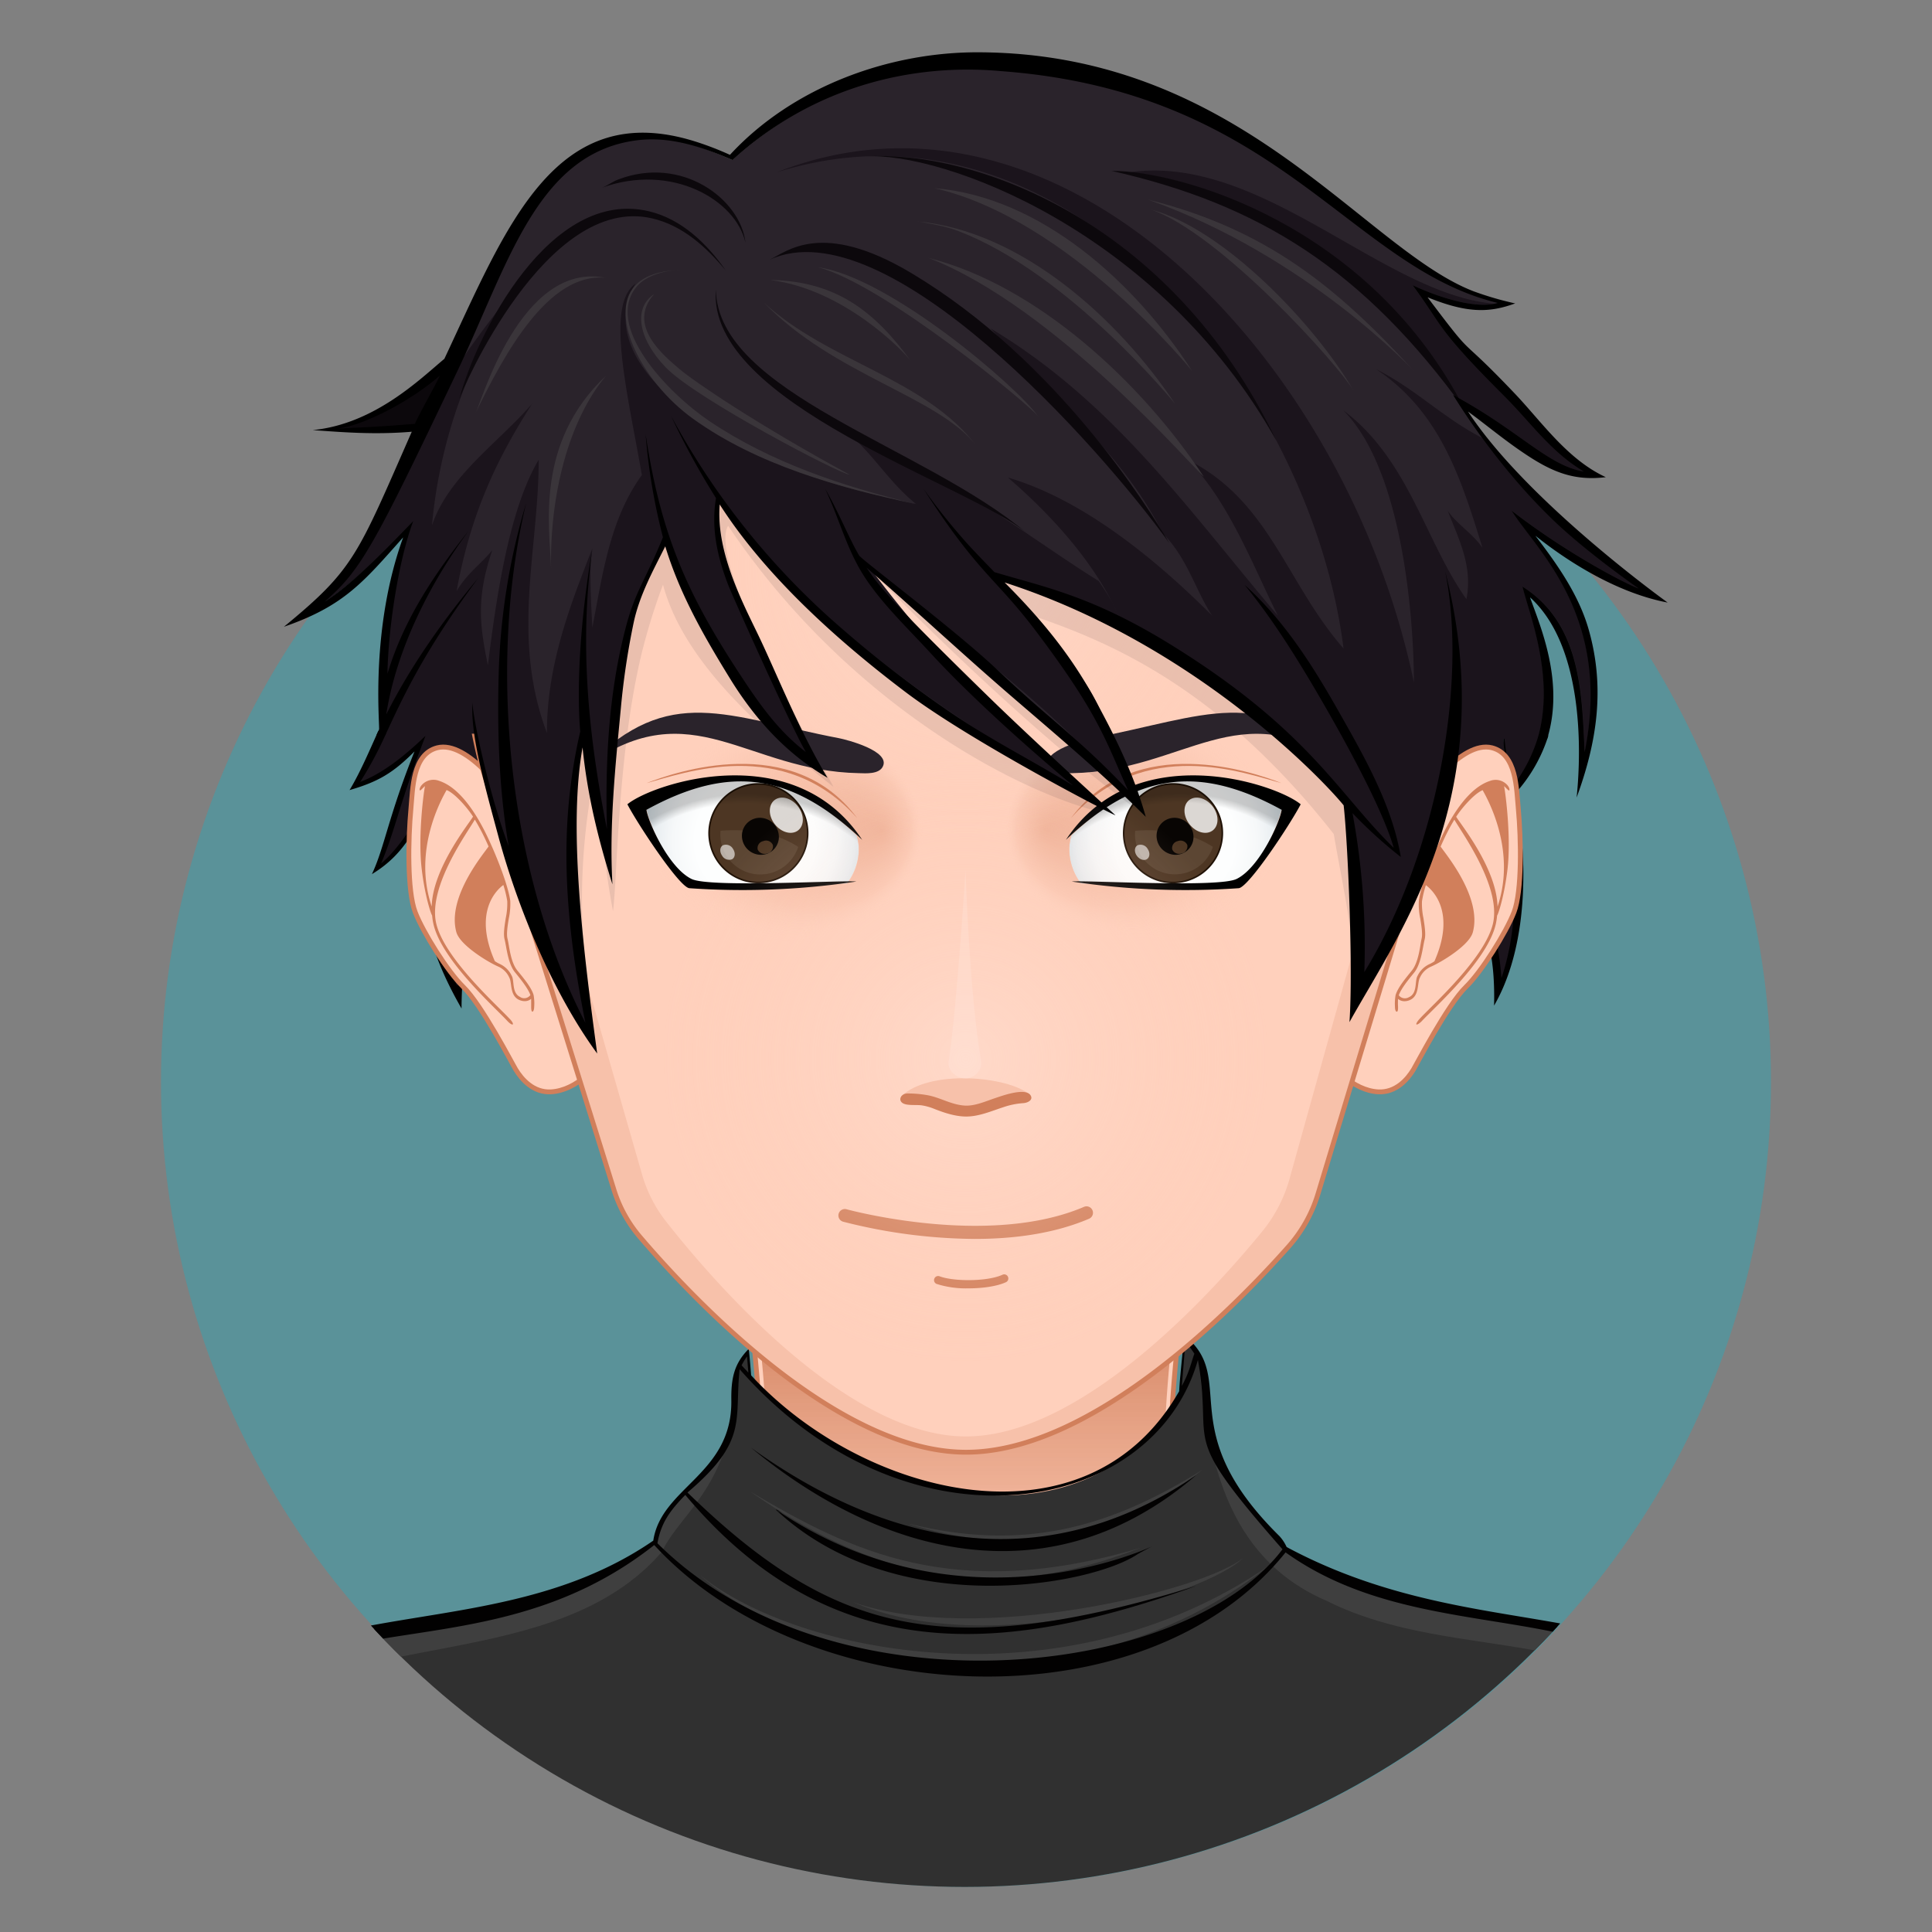 <svg id="Layer_1" data-name="Layer 1" xmlns="http://www.w3.org/2000/svg" xmlns:xlink="http://www.w3.org/1999/xlink" width="600" height="600" viewBox="0 0 600 600"><rect x="0" y="0" width="600" height="600" fill="#808080" stroke="none"/><defs><clipPath id="clip-path"><circle cx="300" cy="287" r="300" style="fill:none"/></clipPath><clipPath id="clip-path-2"><circle cx="300" cy="335" r="250" style="fill:none"/></clipPath><linearGradient id="linear-gradient" x1="242.83" y1="260.86" x2="242.83" y2="300.86" gradientTransform="matrix(2.55, 0, 0, -2.55, -319.35, 1139.45)" gradientUnits="userSpaceOnUse"><stop offset="0" stop-color="#f0b399" stop-opacity="0.8"/><stop offset="0.7" stop-color="#d17f5b"/></linearGradient><clipPath id="clip-path-3"><circle cx="299.57" cy="336" r="250" style="fill:none"/></clipPath><radialGradient id="radial-gradient" cx="452.28" cy="345.02" r="13.37" gradientTransform="translate(1406 1154.62) rotate(180) scale(2.59)" gradientUnits="userSpaceOnUse"><stop offset="0" stop-color="#fff"/><stop offset="0.54" stop-color="#fdfefe"/><stop offset="0.74" stop-color="#f6f8f9"/><stop offset="0.88" stop-color="#eaeff2"/><stop offset="0.99" stop-color="#d9e3e8"/><stop offset="1" stop-color="#d8e2e7"/></radialGradient><radialGradient id="radial-gradient-2" cx="262.55" cy="87" fx="274.411" r="16.86" gradientTransform="matrix(2.55, 0.05, -0.04, 2.04, -422.19, 67.03)" gradientUnits="userSpaceOnUse"><stop offset="0" stop-color="#f0b399"/><stop offset="0.7" stop-color="#f0b399" stop-opacity="0.3"/><stop offset="1" stop-color="#ffd0bc" stop-opacity="0"/></radialGradient><radialGradient id="radial-gradient-3" cx="225.86" cy="329.38" r="22.1" gradientTransform="matrix(2.67, -0.14, -0.14, -2.65, -325.43, 1209.72)" gradientUnits="userSpaceOnUse"><stop offset="0.95" stop-opacity="0"/><stop offset="1" stop-opacity="0.2"/></radialGradient><radialGradient id="radial-gradient-4" cx="270.69" cy="345.02" r="13.37" gradientTransform="matrix(2.59, 0, 0, -2.59, -336.2, 1154.62)" xlink:href="#radial-gradient"/><radialGradient id="radial-gradient-5" cx="446.43" cy="82.21" fx="458.284" r="16.86" gradientTransform="matrix(-2.55, 0.05, 0.04, 2.04, 1489.96, 67.05)" xlink:href="#radial-gradient-2"/><radialGradient id="radial-gradient-6" cx="402.05" cy="320.14" r="22.1" gradientTransform="matrix(-2.67, -0.14, 0.14, -2.65, 1395.23, 1209.73)" xlink:href="#radial-gradient-3"/><radialGradient id="radial-gradient-7" cx="242.84" cy="317.86" r="41" gradientTransform="matrix(2.55, 0, 0, -2.55, -319.35, 1139.45)" gradientUnits="userSpaceOnUse"><stop offset="0" stop-color="#ffe2d6" stop-opacity="0.5"/><stop offset="0.9" stop-color="#ffd0bc" stop-opacity="0"/></radialGradient><radialGradient id="radial-gradient-8" cx="242.84" cy="377.86" r="37" xlink:href="#radial-gradient-7"/></defs><title>avatar</title><circle id="bg-circle" cx="300" cy="336" r="250" style="fill:#00bcd4;opacity:0.3"/><g style="clip-path:url(#clip-path)"><g id="svga-group-wrapper"><g id="svga-group-subwrapper"><g id="svga-group-hair-back"><path id="SvgjsPath3396" d="M142,308.16c-11.54-27.3-9.84-38.59-6.77-59.93-5.3,5.74-8.47,13.44-17.12,20.56.67-5.12,10.89-34.78,11.7-37-9.8,8.94-15.22,10.84-19.91,12.68,3.17-4.73,5.27-10.22,9.94-20.23h29.4a187.11,187.11,0,0,0,5.9,36.25C153.41,261.64,149,268.64,142,308.16Zm308.17-79.73c-.12,9.79-3.42,28.14-7.41,40.47,2.05,1.38,4.44,3,3.92,2.57,15.18,12.18,17.62,14.29,19.16,34.13,11-23.79,1.67-54.33,1.12-77.17Zm16.81,0h11.33a55.63,55.63,0,0,1-8.73,16.92C468.11,239.83,467.32,232,466.93,228.43Z" style="fill:#1b141c"/><path id="SvgjsPath3397" d="M132.14,228.52C123.47,251.3,123,257,118.37,268.15c7.27-6,12.72-17.8,17.59-21-.84,7.7-4.84,23.26-.38,40.29A137.24,137.24,0,0,0,142,306.27c.66-9.07,2-35.52,10.4-43.55-5.77,15.17-9.06,35-9.06,50.49-16.34-28.48-12.59-44.12-8.74-64-6,6.81-7.65,15.33-19.1,22.26,3.9-8.24,5.15-18,13.23-38.1-6.7,6.71-11.22,9.39-20.17,12,3.36-5.56,6.32-12.61,8.92-18.34h2.76a117.48,117.48,0,0,1-8.39,15.82C118.55,240.28,125,235.38,132.14,228.52ZM442.71,268.9c.55.38,4.27,2.94,5.94,4.4,7,6.13,16,11.72,15.35,39,11.58-20,10.08-49.64,6.47-65.77a48.15,48.15,0,0,0,10.39-18.09l-3.07,0a47.93,47.93,0,0,1-8,15.77,113.79,113.79,0,0,1-2.6-15.22l-.28-.51c.55,22.84,7.94,49.95-.62,75.27C464.75,283.85,460.15,280.24,442.71,268.9Z"/></g><g style="clip-path:url(#clip-path-2)"><g id="svga-group-humanbody-single"><path id="SvgjsPath2893" d="M543.22,547.64c-5.6-12.1-20.9-30-37.9-35-21-6.13-68.43-13.54-86-17.66-14.09-3.3-42.49-28.8-52.44-37.35a10.81,10.81,0,0,1-3.28-7c-.35-27.71,10.7-101.3,10.7-101.3H225.53s11.05,73.59,10.69,101.3a10.77,10.77,0,0,1-3.28,7C223,466.19,194.6,491.69,180.5,495c-17.58,4.12-65,11.78-86,17.91-17,5-32.29,22.63-37.89,34.74C47.14,568.06,44.9,605,44.9,636.89h510C554.9,605,552.67,568.06,543.22,547.64Z" style="fill:#ffd0bc"/><path id="SvgjsPath2894" d="M450.75,507.55c62.07,9,88.19,22.21,96.37,129.34h7.78c0-31.87-2.23-68.83-11.68-89.25-5.6-12.1-20.9-30-37.9-35-21-6.13-68.43-13.54-86-17.65-14.09-3.31-46.51-30.78-55.19-41.7,8.57,12,32.62,39.8,53.69,47.08C427.88,503.86,436.28,505.45,450.75,507.55ZM182,500.38c21.07-7.28,45.11-35.08,53.68-47.08C227,464.22,194.6,491.69,180.5,495c-17.58,4.11-65,11.77-86,17.9-17,5-32.29,22.64-37.89,34.74C47.14,568.06,44.9,605,44.9,636.89h7.78C60.81,530.44,87,516.57,149.06,507.55,163.53,505.45,171.93,503.86,182,500.38Z" style="fill:#ffe2d6"/><path id="SvgjsPath2895" d="M288.8,542.14s-12.94-4.11-18.06-6.07c-26.65-10.22-113.21-16.85-113.21-16.85s91.17,3.62,111.29,7.09c-1.17-12.16-7.69-51-7.69-51s13.13,42.88,16.34,53.69C279.19,534.78,288.8,542.14,288.8,542.14Zm27.54-3.43c-.23.19-.49.43-.77.69A7.39,7.39,0,0,0,316.34,538.71Zm-27.54,3.43s7.38,7.62,11.08,7.72c4.87.13,12.32-7.39,15.69-10.46-3.23,2.44-10.61,3.54-13.54,3.66C298.64,543.19,288.8,542.14,288.8,542.14ZM342.4,523c-3.94.63-11.19,2-11.19,2L337,487c-1.64,7.84-11.41,41.34-20.7,51.71,4.87-4.12,15.7-6.09,21.22-6.89,26.1-3.79,26.09-3.78,104.71-12.6C442.27,519.22,368.14,518.83,342.4,523Z" style="fill:#f0b399"/><path id="SvgjsPath2896" d="M543.22,547.64c-5.6-12.1-20.9-30-37.9-35-21-6.13-68.43-13.54-86-17.66-14.09-3.3-42.49-28.8-52.44-37.35a10.81,10.81,0,0,1-3.28-7c-.35-27.71,10.7-101.3,10.7-101.3H225.53s11.05,73.59,10.69,101.3a10.77,10.77,0,0,1-3.28,7C223,466.19,194.6,491.69,180.5,495c-17.58,4.12-65,11.78-86,17.91-17,5-32.29,22.63-37.89,34.74C47.14,568.06,44.9,605,44.9,636.89h510C554.9,605,552.67,568.06,543.22,547.64Z" style="fill:none;stroke:#d17f5b;stroke-width:1.5px"/></g></g><g id="svga-group-chinshadow-single"><path id="SvgjsPath3054" d="M300,476.46c20.86,0,43-12.6,61.7-27.22,0-17.09,3.7-48.72,6.77-71.92-39.23-5.73-97.94-5.81-137.11-.39,3,22.85,6.7,54.08,6.81,71.45C256.86,463.46,279.05,476.46,300,476.46Z" style="fill:url(#linear-gradient)"/></g><g style="clip-path:url(#clip-path-3)"><g id="svga-group-clothes-single"><path id="SvgjsPath3393" d="M44,638.47C30.25,463.94,131,529.52,204,479.21c1.1-7.31,5.14-11.45,10.74-17,21.77-21.77,9.07-31.81,17.43-41.38.16,1.74.31,4.11.52,6.66,36.55,39.62,104.86,56,134,5,.15-3.54.72-12.35,1.16-16.66,6.62,5,6.29,11.49,6.81,18.27,2.43,31.68,20.74,39.58,23.86,47.22,74.24,48,164.12-21.64,157,156.11C529.67,638.47,255.39,640.22,44,638.47Z" style="fill:#303030"/><path id="SvgjsPath3394" d="M555.54,637.38c-1.26,0-3.13.11-5.52.16-1.89-32.17-2.85-64.83-20.62-94.44-25.5-40.8-76.5-25.5-117.3-45.9-32.11-13.76-37.4-46.08-40-76.56,2.21,4.05,2.17,8.65,2.53,13.41,2.43,31.67,20.74,39.58,23.86,47.22C472.74,529.31,562.63,459.62,555.54,637.38ZM75.5,535c30.3-29.88,96.9-14.8,130.05-53.05,6-12.79,22-19.81,23.85-55.84-2.11,8.28,3.21,18.24-14.64,36.09-5.6,5.6-9.64,9.74-10.73,17C131,529.52,30.25,464,44,638.47l3.65,0C45.05,601.26,51.34,558.78,75.5,535Zm157.77-71.58c36.09,25,72.43,36.26,121.12,17.21C296.26,498,263.82,481.44,233.27,463.38Zm49,9.83c32.32,10.2,62.75,5.48,91.23-16.84C344.3,474.7,317.42,481.9,282.29,473.21Zm-64.53,16.23c30.31,26.95,114.12,45.67,176.16-3.11C329.66,530.36,247.69,513.5,217.76,489.44Zm47,8c42.59,18.48,110.4-2.54,121.39-13.7C374.44,493.76,303.47,511.35,264.73,497.48Z" style="fill:#3f3f3f"/><path id="SvgjsPath3395" d="M400.47,480.92h0c-.3-.15-.61-.33-.91-.51a12.85,12.85,0,0,0-2.17-3.31c-33.69-33.21-12.55-48.72-29.61-62.42-.08,1.58-1.35,12.51-1.58,17.38-28.9,50.56-98.2,32.74-132.93-4.94-.11-1.38-.54-6.79-.74-8.21-4.7,4.7-5.49,9.4-5.41,16,.3,23-21.76,26.9-24.24,43.55-72.18,49.7-174.45-16.2-160,161.27,216.23,1.79,497.29-.07,513.93-1.15C564,465.65,486.21,526.22,400.47,480.92Zm-32.38-64.39a41.68,41.68,0,0,1,2.83,3.88c-.94,2.55-1.63,6-3.9,10C367.86,420.33,367.9,420.12,368.09,416.53ZM232,421.26c.09,1.18.3,3.72.41,5-.74-.79-1.46-1.53-2.09-2.24A18.53,18.53,0,0,1,232,421.26Zm-19.18,43c47,56,102.67,48.33,158.77,28.25-78.07,24-113,14.81-158.08-29,19-16.12,14.51-22.52,16.19-38.28,52,59.19,128.46,45.8,142.32-2.88h0c5,28.23-6.72,21.26,26.27,58.8-30.72,40.64-140.15,51.94-194.11-1.88C205.31,472.76,208.24,469,212.84,464.25ZM45.18,637c-.28-177.14,83.54-98.44,158-157.17,46.91,51.1,152.2,56.9,196.07,2.28,63.45,45.43,158-16.86,154.36,153.57C404.33,634.68,212.66,635.2,45.18,637ZM353.27,482.68c-14.29,9.64-75,21-112.2-13.71h0l-.18-.16a2.78,2.78,0,0,1,1.86,1.17l-.15-.12a2.56,2.56,0,0,0-1.28-.82C309.38,514.72,377.21,469.09,353.27,482.68Zm18.26-24.58c-45,38.72-97.24,25.47-138.31-8.52C273.52,478.64,322.59,491.58,371.53,458.1Z" style="fill:#020101"/></g></g><g id="svga-group-head"><g id="svga-group-ears-left"><path id="SvgjsPath3088" d="M161.36,253.28c-3.78-6.28-16.13-23.46-25.58-21.05-7.68,2-7.58,12.68-8.17,19-.87,9.3-1.18,25.48,1.34,32.05,2.42,6.31,10.1,18.5,14.86,23.14,5.86,5.7,15.22,23.87,16.37,25.75,1.82,3,5.45,7.24,11,6.91,7.83-.48,14.6-7.88,15.21-11.44C189.74,308.3,171.22,269.62,161.36,253.28Z" style="fill:#ffd0bc;stroke:#d17f5b;stroke-width:1.5px"/><path id="SvgjsPath3089" d="M157.61,291.52c-.36-1.43,0-3.85.39-6.19a22,22,0,0,0,.47-5.56c-.74-5.33-4.88-15.46-7.59-20.94-3.12-6.32-8.16-14.27-14.48-16.32a4.86,4.86,0,0,0-5.33,1.19c-.73.76-.9,1.65-.66,1.75s.78-.63,1.57-1.32-1.29-.1,0,0c-.52,2.65-2.2,16.07-1,25.86.91,7.71,2.68,13.47,3.22,14.33a19.15,19.15,0,0,0,.41,2.66c2.55,11.24,19.17,25.95,23,30.14.72.77,1.47,1.23,1.65,1s-.26-1-1-1.73c-3.82-4.16-20.33-18.82-22.8-29.67-2.62-11.51,10-28.57,12-32.19,1,1.7,1.9,3.33,2.56,4.68.53,1.07,1.11,2.31,1.71,3.66-1.18,1.88-13.05,15.63-10,26.63,1.12,4,9.75,9.28,13.08,10.71a6.71,6.71,0,0,1,3.33,3.34c.93,1.59.08,5.68,3.14,7a4.34,4.34,0,0,0,1.68.37,3.08,3.08,0,0,0,2-.72c0,.69,0,1.58,0,2.4,0,1.06.12,1.55.37,1.57s.54-.44.57-1.5a14.64,14.64,0,0,0-.19-3.68c-.69-2.27-2.78-4.83-5-7.54S158.18,293.75,157.61,291.52Zm-23.54-10c-6-17.66,3.27-33.74,4.62-36.16,2.58,1,6.53,5.59,8.21,8.25C145.68,255.77,134.32,269.68,134.07,281.56Zm27.55,28.13c-2.76-1.18-1.8-5.06-2.69-6.59a7.64,7.64,0,0,0-3.77-3.72,9.74,9.74,0,0,1-1.49-.85c-6.84-15.49.75-22.26,2.65-23.65a33.54,33.54,0,0,1,1.21,5,21.64,21.64,0,0,1-.46,5.27c-.39,2.43-.79,5-.37,6.59.62,2.43,1,7.57,3.29,10.32,2,2.44,4,5,4.73,7A2.37,2.37,0,0,1,161.62,309.69Z" style="fill:#d17f5b"/></g><g id="svga-group-ears-right"><path id="SvgjsPath3090" d="M437.77,253.28c3.79-6.28,16.14-23.46,25.58-21.05,7.68,2,7.58,12.68,8.18,19,.86,9.3,1.18,25.48-1.34,32.05-2.43,6.31-10.1,18.5-14.86,23.14-5.87,5.7-15.23,23.87-16.38,25.75-1.81,3-5.45,7.24-11,6.91-7.83-.48-14.59-7.88-15.21-11.44C409.39,308.3,427.92,269.62,437.77,253.28Z" style="fill:#ffd0bc;stroke:#d17f5b;stroke-width:1.5px"/><path id="SvgjsPath3091" d="M438.42,301.47c-2.21,2.71-4.3,5.28-5,7.54a15.18,15.18,0,0,0-.2,3.69c0,1.05.31,1.52.58,1.49s.41-.5.37-1.57a23.5,23.5,0,0,1,0-2.4,3.08,3.08,0,0,0,2,.72,4.17,4.17,0,0,0,1.68-.37c3.05-1.3,2.21-5.39,3.14-7a6.69,6.69,0,0,1,3.33-3.33c3.33-1.43,12-6.66,13.08-10.72,3-11-8.85-24.75-10-26.62.6-1.35,1.18-2.6,1.7-3.66.68-1.36,1.54-3,2.57-4.68,2,3.61,14.6,20.67,12,32.19-2.47,10.84-19,25.5-22.79,29.66-.72.78-1.16,1.54-1,1.73s.94-.27,1.65-1c3.87-4.19,20.48-18.89,23-30.14a20.78,20.78,0,0,0,.41-2.66c.54-.86,2.3-6.61,3.22-14.32,1.16-9.8-.53-23.22-1.05-25.87,1.3-.1-.65-.56,0,0s1.33,1.43,1.57,1.33.08-1-.65-1.76a4.88,4.88,0,0,0-5.33-1.19c-6.33,2.05-11.37,10-14.49,16.32-2.7,5.49-6.85,15.61-7.58,20.94a21.5,21.5,0,0,0,.46,5.56c.37,2.34.76,4.76.39,6.2C441,293.75,440.6,298.81,438.42,301.47Zm13.81-47.82c1.69-2.66,5.64-7.23,8.22-8.25,1.34,2.42,10.6,18.5,4.62,36.16C464.82,269.68,453.46,255.77,452.23,253.65Zm-17.82,55.44c.7-2,2.75-4.57,4.74-7,2.24-2.75,2.67-7.9,3.29-10.33.41-1.63,0-4.15-.37-6.59a21.6,21.6,0,0,1-.46-5.27,32.53,32.53,0,0,1,1.21-5c1.9,1.38,9.49,8.15,2.65,23.64a9.74,9.74,0,0,1-1.49.85,7.64,7.64,0,0,0-3.77,3.72c-.9,1.53.07,5.42-2.69,6.59A2.37,2.37,0,0,1,434.41,309.09Z" style="fill:#d17f5b"/></g><g id="svga-group-faceshape-wrap"><g id="svga-group-faceshape-single"><path id="SvgjsPath3051" d="M449.8,237.12h0c0,.12-31.1,102.69-40.49,133.67a43.66,43.66,0,0,1-9.07,16.28C384,405.41,339.62,451,300,451c-40.42,0-85.66-48.57-101.26-66.85a41.6,41.6,0,0,1-8.09-14.7c-9.2-29.46-41.12-131.7-41.15-131.82h0a159.17,159.17,0,0,1-5.11-39.87c-.13-86.76,69.25-157.18,155-157.31s155.33,70.06,155.46,156.82A158.81,158.81,0,0,1,449.8,237.12Z" style="fill:#ffd0bc"/><path id="SvgjsPath3052" d="M381.93,64.37c36.49,28.39,60.36,75.11,60.43,128a171.69,171.69,0,0,1-4.58,39.88h0c0,.12-28.62,102.69-37.25,133.67a45,45,0,0,1-8.34,16.28c-14.95,18.34-55.76,63.9-92.25,63.9-37.19,0-78.81-48.57-93.16-66.85a42.79,42.79,0,0,1-7.44-14.7c-8.46-29.46-37.83-131.7-37.85-131.82h0a172.63,172.63,0,0,1-4.69-39.87c-.08-53.11,23.83-100.06,60.46-128.55a157.38,157.38,0,0,0-72.89,133.39,159.17,159.17,0,0,0,5.11,39.87h0c0,.12,31.95,102.36,41.15,131.82a41.6,41.6,0,0,0,8.09,14.7C214.3,402.4,259.54,451,300,451c39.67,0,84-45.55,100.27-63.9a43.66,43.66,0,0,0,9.07-16.28c9.39-31,40.47-133.55,40.49-133.67h0A158.44,158.44,0,0,0,381.93,64.37Z" style="fill:#f7c1aa"/><path id="SvgjsPath3053" d="M449.8,237.12h0c0,.12-31.1,102.69-40.49,133.67a43.66,43.66,0,0,1-9.07,16.28C384,405.41,339.62,451,300,451c-40.42,0-85.66-48.57-101.26-66.85a41.6,41.6,0,0,1-8.09-14.7c-9.2-29.46-41.12-131.7-41.15-131.82h0a159.17,159.17,0,0,1-5.11-39.87c-.13-86.76,69.25-157.18,155-157.31s155.33,70.06,155.46,156.82A158.81,158.81,0,0,1,449.8,237.12Z" style="fill:none;stroke:#d17f5b;stroke-width:1.5px"/></g></g><g id="svga-group-mouth-single"><path id="SvgjsPath3075" d="M300.77,400.11a30.13,30.13,0,0,1-9.95-1.39,1.28,1.28,0,0,1,.93-2.38c4.25,1.67,14.93,1.73,19.65-.49a1.28,1.28,0,0,1,1.09,2.31C309.63,399.5,305.11,400.11,300.77,400.11Zm37.45-21.62a2,2,0,0,0-1.58-3.69c-29.75,12.73-73.29.87-73.73.75a2,2,0,0,0-1.07,3.86,168.57,168.57,0,0,0,40.88,5.35C314.51,384.76,327.15,383.22,338.22,378.49Z" style="fill:#d17f5b"/></g><g id="svga-group-eyes-left"><g id="svga-group-eyesback-left"><path id="SvgjsPath3294" d="M266.06,259.41a16.52,16.52,0,0,1,.66,4.48A17.78,17.78,0,0,1,263,274.44c-10.39.09-43.26,1.8-48.28-.78-7.17-3.67-13.57-18.79-14-22.51C226.21,236.49,245,239.35,266.06,259.41Z" style="fill:url(#radial-gradient)"/></g><g id="svga-group-eyesiriswrapper-left"><g id="svga-group-eyesiriscontrol-left"><g id="svga-group-eyesiris-left"><path id="SvgjsPath3274" d="M250.27,262.83A15.3,15.3,0,1,1,239.54,244,15.26,15.26,0,0,1,250.27,262.83Z" style="fill:#4d3623;stroke:#1f1105;stroke-width:0.5px"/><path id="SvgjsPath3275" d="M247.89,263a12.39,12.39,0,0,1-24.12-5,55.84,55.84,0,0,1,7-.1c0,.08-.06.15-.09.24a5.69,5.69,0,0,0,11,3,4.91,4.91,0,0,0,.17-1.12A29.44,29.44,0,0,1,247.89,263Z" style="fill:#5c4633"/><path id="SvgjsPath3276" d="M237.59,254.21a5.58,5.58,0,0,0-7,3.93,5.91,5.91,0,0,0,4.12,7.1,5.57,5.57,0,0,0,7-3.91A5.91,5.91,0,0,0,237.59,254.21Zm.67,10.8a2.31,2.31,0,0,1-2.95-1.18,2.19,2.19,0,0,1,1.7-2.6,2.3,2.3,0,0,1,3,1.17A2.19,2.19,0,0,1,238.26,265Z" style="opacity:0.9;isolation:isolate"/><path id="SvgjsPath3277" d="M227.38,266.83a2.49,2.49,0,0,1-3.15-1.14c-.81-1.18-.69-2.61.26-3.17a2.52,2.52,0,0,1,3.16,1.13C228.44,264.84,228.33,266.27,227.38,266.83Z" style="fill:#fff;opacity:0.6;isolation:isolate"/><path id="SvgjsPath3278" d="M247.52,258.12c-2.15,1.29-5.39.13-7.23-2.6s-1.56-6,.6-7.29,5.4-.14,7.22,2.6S249.68,256.82,247.52,258.12Z" style="fill:#fff;opacity:0.8;isolation:isolate"/></g></g></g><g id="svga-group-eyesfront-left"><path id="SvgjsPath3319" d="M187.19,247.29c0,35.21,20.55,80.08,45.9,80.08S279,298.83,279,263.62s-20.55-63.75-45.9-63.75S187.19,212.08,187.19,247.29Zm13.53,3.86c25.48-14.66,44.29-11.8,65.34,8.26a16.51,16.51,0,0,1,.65,4.48A17.77,17.77,0,0,1,263,274.44c-10.39.09-43.26,1.8-48.28-.78C207.59,270,201.18,254.87,200.72,251.15Z" style="fill:#ffd0bc"/><path id="SvgjsPath3320" d="M201,252.39c1.34,5.05,7.23,17.92,13.78,21.27,5,2.58,37.88.87,48.28.78a17.77,17.77,0,0,0,3.67-10.55,16.51,16.51,0,0,0-.65-4.48c-20.83-19.85-39.47-22.82-64.54-8.69,5-14.59,21.73-25.38,41.66-25.47,24-.1,43.4,15.26,43.46,34.3s-19.31,34.57-43.25,34.67S200,279,199.94,259.93A27.9,27.9,0,0,1,201,252.39Z" style="fill:url(#radial-gradient-2)"/><path id="SvgjsPath3325" d="M214.76,273.66c-7.18-3.67-13.58-18.79-14-22.51,25.48-14.66,44.29-11.8,65.34,8.26a16.51,16.51,0,0,1,.65,4.48A17.77,17.77,0,0,1,263,274.44C252.65,274.53,219.78,276.24,214.76,273.66Z" style="fill:url(#radial-gradient-3)"/><path id="SvgjsPath3329" d="M200.8,243.2c8.71-3.42,45.39-16.1,65.41,10.89C243.29,228.34,212.14,240.21,200.8,243.2Z" style="fill:#d17f5b"/><path id="SvgjsPath3330" d="M194.84,249.78c3.11,6,16.22,25.91,19.28,26.06a237.07,237.07,0,0,0,51.8-2.07c-3.82-.49-45.46,2-51.16-.8-7.17-3.51-13.57-17.93-14-21.48,26.14-14.35,45.24-11.17,67,9.33C246.5,228.69,202.63,243.33,194.84,249.78Z"/></g></g><g id="svga-group-eyes-right"><g id="svga-group-eyesback-right"><path id="SvgjsPath3302" d="M332.73,259.41a16.14,16.14,0,0,0-.66,4.48,17.77,17.77,0,0,0,3.67,10.55c10.4.09,43.27,1.8,48.29-.78,7.17-3.67,13.57-18.79,14-22.51C372.58,236.49,353.77,239.35,332.73,259.41Z" style="fill:url(#radial-gradient-4)"/></g><g id="svga-group-eyesiriswrapper-right"><g id="svga-group-eyesiriscontrol-right"><g id="svga-group-eyesiris-right"><path id="SvgjsPath3279" d="M379.05,262.83A15.31,15.31,0,1,1,368.31,244,15.26,15.26,0,0,1,379.05,262.83Z" style="fill:#4d3623;stroke:#1f1105;stroke-width:0.5px"/><path id="SvgjsPath3280" d="M376.67,263a12.4,12.4,0,0,1-24.13-5,56,56,0,0,1,7-.1,1.7,1.7,0,0,0-.09.24,5.69,5.69,0,0,0,11,3,4.91,4.91,0,0,0,.17-1.12A29.44,29.44,0,0,1,376.67,263Z" style="fill:#5c4633"/><path id="SvgjsPath3281" d="M366.36,254.21a5.57,5.57,0,0,0-7,3.93,5.9,5.9,0,0,0,4.11,7.1,5.58,5.58,0,0,0,7-3.91A5.93,5.93,0,0,0,366.36,254.21ZM367,265a2.29,2.29,0,0,1-2.94-1.18,2.18,2.18,0,0,1,1.7-2.6,2.3,2.3,0,0,1,2.95,1.17A2.19,2.19,0,0,1,367,265Z" style="opacity:0.9;isolation:isolate"/><path id="SvgjsPath3282" d="M356.16,266.83c-.94.57-2.35.06-3.16-1.14s-.69-2.61.26-3.17a2.52,2.52,0,0,1,3.16,1.13C357.22,264.84,357.1,266.27,356.16,266.83Z" style="fill:#fff;opacity:0.6;isolation:isolate"/><path id="SvgjsPath3283" d="M376.3,258.12c-2.16,1.29-5.4.13-7.23-2.6s-1.57-6,.59-7.29,5.4-.14,7.23,2.6S378.46,256.82,376.3,258.12Z" style="fill:#fff;opacity:0.8;isolation:isolate"/></g></g></g><g id="svga-group-eyesfront-right"><path id="SvgjsPath3340" d="M365.69,199.87c-25.34,0-45.9,28.54-45.9,63.75s20.56,63.75,45.9,63.75,45.9-41.37,45.9-76.58S391,199.87,365.69,199.87ZM384,273.66c-5,2.58-37.89.87-48.29.78a17.77,17.77,0,0,1-3.67-10.55,16.14,16.14,0,0,1,.66-4.48c21-20.06,39.85-22.92,65.34-8.26C397.6,254.87,391.2,270,384,273.66Z" style="fill:#ffd0bc"/><path id="SvgjsPath3341" d="M397.8,252.39c-1.33,5.05-7.22,17.92-13.77,21.27-5,2.58-37.89.87-48.29.78a17.84,17.84,0,0,1-3.67-10.55,16.52,16.52,0,0,1,.66-4.48c20.82-19.85,39.46-22.82,64.54-8.69-5-14.59-21.73-25.38-41.67-25.47-24-.1-43.39,15.26-43.45,34.3s19.31,34.57,43.25,34.67,43.39-15.25,43.45-34.29A28.3,28.3,0,0,0,397.8,252.39Z" style="fill:url(#radial-gradient-5)"/><path id="SvgjsPath3346" d="M384,273.66c7.17-3.67,13.57-18.79,14-22.51-25.49-14.66-44.3-11.8-65.34,8.26a16.14,16.14,0,0,0-.66,4.48,17.77,17.77,0,0,0,3.67,10.55C346.14,274.53,379,276.24,384,273.66Z" style="fill:url(#radial-gradient-6)"/><path id="SvgjsPath3350" d="M332.58,254.1c20-27,56.69-14.32,65.4-10.9C386.65,240.21,355.49,228.34,332.58,254.1Z" style="fill:#d17f5b"/><path id="SvgjsPath3351" d="M403.94,249.78c-3.1,6-16.22,25.91-19.28,26.06a237,237,0,0,1-51.79-2.07c3.82-.49,45.45,2,51.16-.8,7.17-3.51,13.57-17.93,14-21.48-26.14-14.35-45.25-11.17-67,9.33C352.28,228.69,396.16,243.33,403.94,249.78Z"/></g></g><g id="svga-group-facehighlight-single"><path id="SvgjsPath2885" d="M404.45,328.84A104.55,104.55,0,1,1,299.74,224.35,104.49,104.49,0,0,1,404.45,328.84Z" style="fill:url(#radial-gradient-7)"/><path id="SvgjsPath2889" d="M395.53,175.9A95.63,95.63,0,1,1,299.9,80.28,95.64,95.64,0,0,1,395.53,175.9Z" style="fill:url(#radial-gradient-8)"/></g><g id="svga-group-eyebrows-left"><path id="SvgjsPath3406" d="M182.6,237.59c25.38-25.44,42.74-15.09,78-8.33,2.16.42,16.12,3.93,13.54,8.85-1.23,2.36-5.19,2.07-7.4,2C231.84,239.49,214.86,214.66,182.6,237.59Z" style="fill:#2a232b"/></g><g id="svga-group-eyebrows-right"><path id="SvgjsPath3407" d="M417.2,237.59c-25.38-25.44-42.74-15.09-78-8.33-2.16.42-16.12,3.93-13.54,8.85,1.23,2.36,5.19,2.07,7.4,2C368,239.49,384.94,214.66,417.2,237.59Z" style="fill:#2a232b"/></g><g id="svga-group-nose-single"><path id="SvgjsPath3085" d="M279.86,340.51c8.51-8.43,33.11-6.43,40.1-.46C305.11,347.12,296.1,345.11,279.86,340.51Z" style="fill:#f7c1aa"/><path id="SvgjsPath3086" d="M300.07,346.75c-3.45,0-7-1.22-10-2.41a17.26,17.26,0,0,0-3.82-1.06c-1.7-.25-4.84.2-6.09-.82s-.25-2.81,1.58-2.87a34.12,34.12,0,0,1,6.71.61c3.83.81,7.1,2.89,11.16,3.15,3.07.2,6.48-1.33,9.23-2.25,2.16-.72,9.38-3.4,11.13-1.05,1.07,1.44-.66,2.48-2.31,2.55a23.73,23.73,0,0,0-6,1.23C308,345,304.11,346.75,300.07,346.75Z" style="fill:#d17f5b"/><path id="SvgjsPath3087" d="M299.86,335c1.63,0,5.42-1.89,4.8-5.56-3.68-21.67-4.8-59.19-4.8-59.19s-2.81,43.95-5.22,59.19C294.05,333.15,298,335,299.86,335Z" style="fill:#fff4ef;opacity:0.2;isolation:isolate"/></g><g id="svga-group-hair-front"><path id="SvgjsPath3399" d="M192.3,111.48c23.55-22.42,113.6-1.94,140.75.61,25.86,2,60-77.37,111.19,126.17-.12,9.79-3.29,27.11-7.13,39.44-.37-.26-.73-.53-1.1-.78,0,0,1.32,8.31-15.45,36.69.89-20.58-3.09-35.42-6.35-54.6-40.06-51-77.5-62.92-106-71.8,19.12,22.33,38,42.82,46.32,65.19-34.8-24.42-82.64-73.65-82.64-73.65s3.58,12,70.6,73.65c-27.9-6.83-79.93-34.88-116.37-89.12-7,11.47,31.62,78.52,32.7,81.09-19.54-15.52-46.1-37.32-52.92-62.78a189.07,189.07,0,0,0-6.79,22c-7.34,31-7.4,69.56-8.74,79.37-4.25-22.24-4.91-47.13-4.9-46.81-10,45.63-1.07,77.51-.9,88.55-13.26-26.61-27-58.39-31.05-88.06C153.54,236.66,183.17,107.4,192.3,111.48Z" style="fill:#2a232b;opacity:0.1;isolation:isolate"/><path id="SvgjsPath3400" d="M119.83,211.26c.2-13.74,2.85-35.49,7.44-47.89-8.36,8.65-18.89,18.85-27.48,24.23,11.37-9.84,14.89-18.26,40.59-72.17,15.79-33.1,26.24-68.21,57.07-72.34,10.4-1.43,20.53,2.52,30,6.6C252,27.28,282.54,18.25,310.8,20.8,397.19,27.2,420.23,83,466.44,94.17,459.2,96.28,447,93,440.08,89.71c9.56,12.9,6.18,11.55,27.26,32.64,8.6,8.52,16.53,19,26.89,25.13-13.9-1.74-21.2-12.33-41.52-23.22a201.63,201.63,0,0,0,30.42,37A286.16,286.16,0,0,0,510.92,184c-6.14-2.44-24.2-9.5-39.8-23.33,8.08,11.55,31.27,33,20.77,76.19-2.12-18.88,0-41.85-18-53.28,2,8.42,9.72,26.07,4.09,45.16H450.12c-.12,9.79-3.42,27.88-7.41,40.21-.39-.26-.76-.53-1.15-.78,0,0-1.28,8.3-18.73,36.69.93-20.58-.56-35.43-4-54.6-41.68-51-80.62-62.92-110.26-71.8,19.9,22.33,35.22,48,43.84,70.41-28.17-29.73-86.28-75.9-86.28-75.9s.93,12.4,70.67,74.06c-24.1-14.77-75.73-38.26-113.64-92.51-7.29,11.48,27.58,78.53,28.72,81.1-20.34-15.52-37.35-42.43-44.46-67.88,0,0-9.48,15.41-12.36,27.11-7.64,31-5.06,56.82-6.45,66.62-4.41-22.23-7.75-34.38-7.75-34.05C170.54,273,182.44,310,182.62,321c-13.79-26.6-30.79-63.74-35-93.41H118.09C119.79,216.56,118.53,216.53,119.83,211.26Z" style="fill:#2a232b"/><path id="SvgjsPath3401" d="M103,133.28c9.72-.43,15,.26,26.41-.66,1.71-3.9,7-14.15,8.76-18C129.2,122.49,110.68,132.49,103,133.28Z" style="fill:#0c080c"/><path id="SvgjsPath3402" d="M350.9,53.5c40.87-5.84,78.8,38.06,113.27,40.81-7.32,1.5-18.83-2.61-25.47-5.73,9.56,12.9,7,13,28.08,34.07,8.59,8.51,14.71,17.64,25.07,23.79-11.1-1.84-20.07-12.64-39.93-23.41C428.59,88.55,393,58.18,350.9,53.5ZM207.46,167.69S198,183.1,195.1,194.8c-7.64,31-5.06,56.82-6.45,66.62-4.41-22.23-7.75-34.38-7.75-34.05-.25,1.09-.47,2.17-.69,3.25-9.1,44.12,2.24,79.62,2.41,90.39-13.79-26.6-30.79-63.49-35-93.16H118.09c1.7-11,.44-11.32,1.74-16.58.2-13.75,2.85-35.5,7.44-47.89-8.36,8.64-18.89,18.84-27.48,24.22,11.17-9.67,14.78-18,39.31-69.47a309.74,309.74,0,0,1,25.65-34c-17.85,23-28.05,51-30.6,79.05,5.1-15.3,20.6-25.66,31.12-37.82-11.08,17.32-19.08,34.14-23.47,58.22,3.22-5.52,7.78-8.6,11.1-12.75-5.26,15.32-3.72,24.11-1.39,35.79,2.3-18.18,6.12-47.69,15.79-63.84,0,28.05-8.7,55,2.56,84.86-.1-22.1,8.27-42.21,14.1-57.33-1.16,5.49-.27,19,0,24.61,3.26-17,5.47-33.69,15.38-47.39-4.42-25.42-11.39-52.73-2-59.43-15.27,26.52,31.84,49.66,30.44,48.53,26.35,14.64,43.05,16.42,56.71,19.88-8.91-7.17-13.55-16.1-22.54-23.2,25.5,8.8,61.1,36,79.27,47.13,4.85,7.1,5.28,8.9,6.73,12.32-10.41-4.91-23.41-9.54-39.38-14.32,36.75,41.22,29.4,32.91,43.84,70.41-25-26.42-25-27.18-82.68-73,7,9.1,25.43,34.39,67.07,71.21-9.41-5.77-79.39-43.51-113.64-92.51-1.64,13.32.19,22.07,28.72,81.09C246.7,234,226.38,215.79,207.46,167.69ZM348,192.74c21.68,10.24,45.78,26.77,70.88,57.47,3.4,19.17,4.89,34,4,54.6,3.9-6.33,6.95-11.62,9.4-16.09,8.52-15.54,9.33-20.6,9.33-20.6.39.25.76.52,1.15.78,4-12.33,7.29-29.66,7.41-39.45h27.37c5.64-19.08-2.67-38.87-4.67-47.28,18,11.42,18.46,32.48,19.3,51.41,8.59-42.51-15.17-62.84-22.69-75,15.73,12.21,33.3,21.75,39.45,24.2-8.42-5.94-18.9-13.95-26.22-20.94A198.06,198.06,0,0,1,460.3,136c-11.95-6.13-20.85-15.3-32.9-21.33,20.22,13.48,26.58,34.87,33,55.45-3.1-4.47-8.1-7.48-10.79-11.5,3.19,8.38,7.88,17.07,5.8,27.45-12.75-17.85-17.85-43.35-38.25-58.65,20.6,20.61,22,74.87,21.94,84.53C418.36,112.34,330.35,18.57,241.25,53.5c89.25-28,165.75,66.3,176,147.9-17.85-20.4-22.95-45.9-48.45-58.65,12.75,12.75,20.4,33.15,28.05,48.45-28.05-33.15-51-66.3-89.25-89.25,17.85,20.4,40.8,38.25,53.55,63.75,7.65,7.65,10.2,17.85,15.3,25.5-17.85-17.85-40.28-36.11-63.41-42.88C339,170.7,346.16,188.41,348,192.74Z" style="fill:#1b141c"/><path id="SvgjsPath3403" d="M345.21,53.07c21.14-.08,80.38,16.56,109.88,74.46C423.48,83.64,391,63.43,345.21,53.07Zm51.2,83.84c-33-69.18-94.76-90.47-127.84-88.33C292.47,47,359.84,71.53,396.41,136.91ZM231.51,75.33C230,61.88,211.74,48.07,191.82,55.81c-1.71.67-3.22,1.88-4.92,2.5C208.65,50.45,228.52,62.13,231.51,75.33ZM225.39,84c-5.79-8.28-13.63-15.91-23.74-18.36-30.73-7.43-53.73,38.08-59.05,58.45.67-2.56,27-63.93,59.92-56.27C212,70,219.36,76.74,225.39,84Zm-3.07,5.88c-2.88,35.52,78.73,60.6,96.63,75.74C287.09,138.69,222.81,122.05,222.32,89.9Zm140.8,78.73c-6.76-11.3-34.83-56.73-80-83.75-28-16.77-38.86-6.64-44.18-4.17C275.21,63.94,341.58,138.78,363.12,168.63Z" style="fill:#0c080c"/><path id="SvgjsPath3404" d="M439.14,115.26S406,79.51,356.58,62C393.52,71.24,415.47,89.42,439.14,115.26ZM357.48,65.09c21.35,7.3,58.26,48.29,62.92,56.28C408.35,100.69,380.05,71.07,357.48,65.09Zm-67.26-6.65c41.89,9.61,80,56.76,80,56.76C352.46,87.68,323.22,61.16,290.22,58.44ZM254.07,83c20.28,5.22,66,43,68.35,46.32C315.82,120,276.24,86.09,254.07,83Zm-14.57,4c22.28,2.88,40.76,21.54,43.52,25.31C271.44,96.41,259.56,87.43,239.5,86.94ZM237.28,94c21.77,22.55,54.19,29.14,66,44.49C287,117.28,257.15,112.39,237.28,94Zm26.58,53.42c-28.59-15.51-48.37-29-52.79-32.77-4.69-4-16.63-13.59-7.9-23.33-6.48,4.25-5.12,13.72,3.56,22.75,9.45,9.83,54.57,33.35,57.13,33.35Zm20.13,9c-22.08-5.31-44.69-12.84-63.65-25.62-13.18-8.89-32.8-29.64-22.59-41.82,2.92-3.5,9.08-5.14,13.51-5.09-4.42,0-9.77,1-13.18,4-9.87,8.53.68,30.33,17.18,42.18C235.22,144.4,260.28,151.36,284,156.45Zm1.11-87.67c4.23.85,8.43,1.41,12.5,3C332.12,84.9,365,125.49,365,125.49,347.24,98.92,317.29,71.82,285.1,68.78Zm3.17,11.3c39.67,15.27,83,66.16,85.58,68C354.55,118.81,322,88.54,288.27,80.08ZM188,86.27c-26.32-5.21-38.72,39.28-40.23,41.83C156.69,109.8,170.34,84.58,188,86.27Zm.27,30.35c-22.34,20.95-17.5,47.48-17.13,59.87C170.71,154,176.5,130.61,188.26,116.62Z" style="fill:#3a353a"/><path id="SvgjsPath3405" d="M125.2,166.89c-10.14,28-7.31,57.07-7.47,59.62l-.81,1.79c2.68-.57,2.08,0,2.75,0,5.14-11.07,11.59-25.52,28.86-48.8-10.94,13.18-20.8,27-28.58,42.38,4.62-29.45,23.38-53.88,25.55-57-10.3,13.08-19.94,27.05-25.17,44.34.21-13.74,3.37-35,8-47.38-8.36,8.65-18.9,19.61-27.49,25,11.37-9.84,15.4-17.49,41.11-71.4,15.78-33.1,24.7-67.7,55.54-71.83,10.4-1.43,20.52,2,30,6.09C252,27.28,282.54,19.53,310.79,22.08c86.39,6.4,108.15,60.84,154.35,72-7.24,2.12-19.51-2.24-26.44-5.51,9.56,12.91,7,13,28.08,34.07,8.59,8.52,14.71,17.65,25.06,23.79-11.22-1.86-20.24-12.88-40.57-23.76,2.93,4.69,14.36,22.84,31.39,39.16,7.32,7,17.8,15,26.22,20.94-6.15-2.45-23.72-12-39.45-24.2,7.52,12.16,31.29,32.49,22.69,75-.84-18.93-1.33-40-19.3-51.41,2,8.41,10.31,28.2,4.67,47.28h3c5.46-17.69-2.19-35.06-5.32-43.92,16.35,14.79,16.09,46.69,14.46,62.17,6.43-17.47,8.87-34.3,3.73-52.25-2.89-10.1-8.93-19-15.2-27.31-.44-.58-.9-1.17-1.33-1.76,12,9.59,26.83,18.06,41.08,20.76,0,0-43.53-31.16-62-59.31,4.59,3.29,10.84,8.51,16.93,12.62,8.8,6,15.73,9,25.86,7.75-12-5.53-20-17.31-28.43-26.14-18.8-19.73-11.12-8.72-26.93-29.73,12.75,5.2,19.51,4.69,27.21,1.91a99.7,99.7,0,0,1-13-3.8C423.45,77.21,385.09,16.54,304,16.24c-27.79-.13-57.73,10.63-77.31,31.85a95,95,0,0,0-10.31-4c-44-14.15-59.08,26.32-78.38,67.35-7.35,6.09-21.6,20.25-40.88,22.13,9.36.67,19.23,1.48,30.76.51-16.88,38.41-17.8,42.59-39.71,60.57C107,188.13,112.89,180.69,125.2,166.89Zm11.4-50.26c-1.78,3.88-6,11.07-7.75,15-11.42.92-14.15,1-23.87,1.43C112.71,132.24,127.68,124.53,136.6,116.63Zm10.14,101.45c0,4.72,5.41,29.49,11.25,44.77-3-17.37-3.59-35.5-3.13-53.09a204.1,204.1,0,0,1,8.52-53.43c-12,50-5.54,115.08,18.43,161.34-4.87-24.25-7.7-48.8-4.61-73.49.71-5.71,1.68-11.37,3-17,0,0-2.34-21.34,3.8-56.92-4.18,29.51-1.27,58.22,4.49,87.24-.56-21.11.51-42.41,5.92-62.91,2.95-11.22,6.22-14.74,11.47-27.74a186.42,186.42,0,0,1-5.38-32c4.92,32.72,13.77,51.38,31.49,77.9,5.26,7.83,10.71,15,18.26,20.79-5.3-9.29-22.85-48.71-23.89-51.36-3.49-8.85-5.61-18-4-27.49a235.34,235.34,0,0,1-13.93-25.48,233,233,0,0,0,51.87,65A367.55,367.55,0,0,0,294.83,221c12.34,8.49,25.6,15.12,38.33,22.92C316.53,230,300,214.83,288.76,202.57c-6.83-7.45-14.81-15-20.32-23.49s-7.86-18.21-12.19-27.28c4.31,7.42,7.39,15.35,10.58,20.73.79,1.32,30.14,23.36,43.07,35.65,16.42,15.58,24.86,20.81,40.42,37.23-7.12-15.76-9-23.39-28.38-49.12-12.8-17-18.08-17.92-35.14-44.49a193,193,0,0,0,13.95,17.41c2.65,2.88,5.35,5.66,8.08,8.47,15.84,4.74,30.5,7.45,55.23,22.8,42.51,26.39,51.51,46,68.78,62.83-3.06-10.64-12.45-28.43-20.86-43.1-7.68-13.38-16.12-27.23-25.48-38.6,11.84,10.6,20.58,24.14,28.39,37.84,8.21,14.48,17.36,30.06,20.14,46.69a139.78,139.78,0,0,1-15-13.62,227,227,0,0,1,3.67,49.37c23-37.44,32-90.59,25.12-124.41,17.7,69.16-14.6,112.66-29.73,139.94,1.17-16.68-.51-56.05-1.81-67.32-5.64-7-45.68-49.95-105.29-69.21,10.51,10.51,19.71,21.42,27,34.45,6.65,12,13,24.53,16.83,38.33-13.52-13.52-28.25-25.81-42.69-38.28-14.84-12.83-29.17-26.21-44-39.09,4,6,8.72,11.65,37.69,39.91,15.27,14.91,39.09,36.44,39.6,37-2.55-1-45.29-23.18-65.33-38.38-21-15.89-43.4-36-57.58-58.17-1.25,15.33,7.81,31.75,12.49,41.65,5.1,10.73,12.7,29.58,21,43.24-12.85-7.54-22.57-18.23-30.4-31-8.13-13.21-15.45-26-20-40.88-3.82,7.6-8,15.2-9.79,23.59a233.29,233.29,0,0,0-4,26.7c-1.71,18-3.65,36.54-2.61,54.67-4.43-13.95-7.82-27.9-9.28-42.51-4.33,24.28-.23,59.87,4.54,95.06-13.13-17.9-24.23-43.75-30.58-67.06C150.75,244.77,146,228.18,146.74,218.08Z"/></g></g></g></g></g></svg>